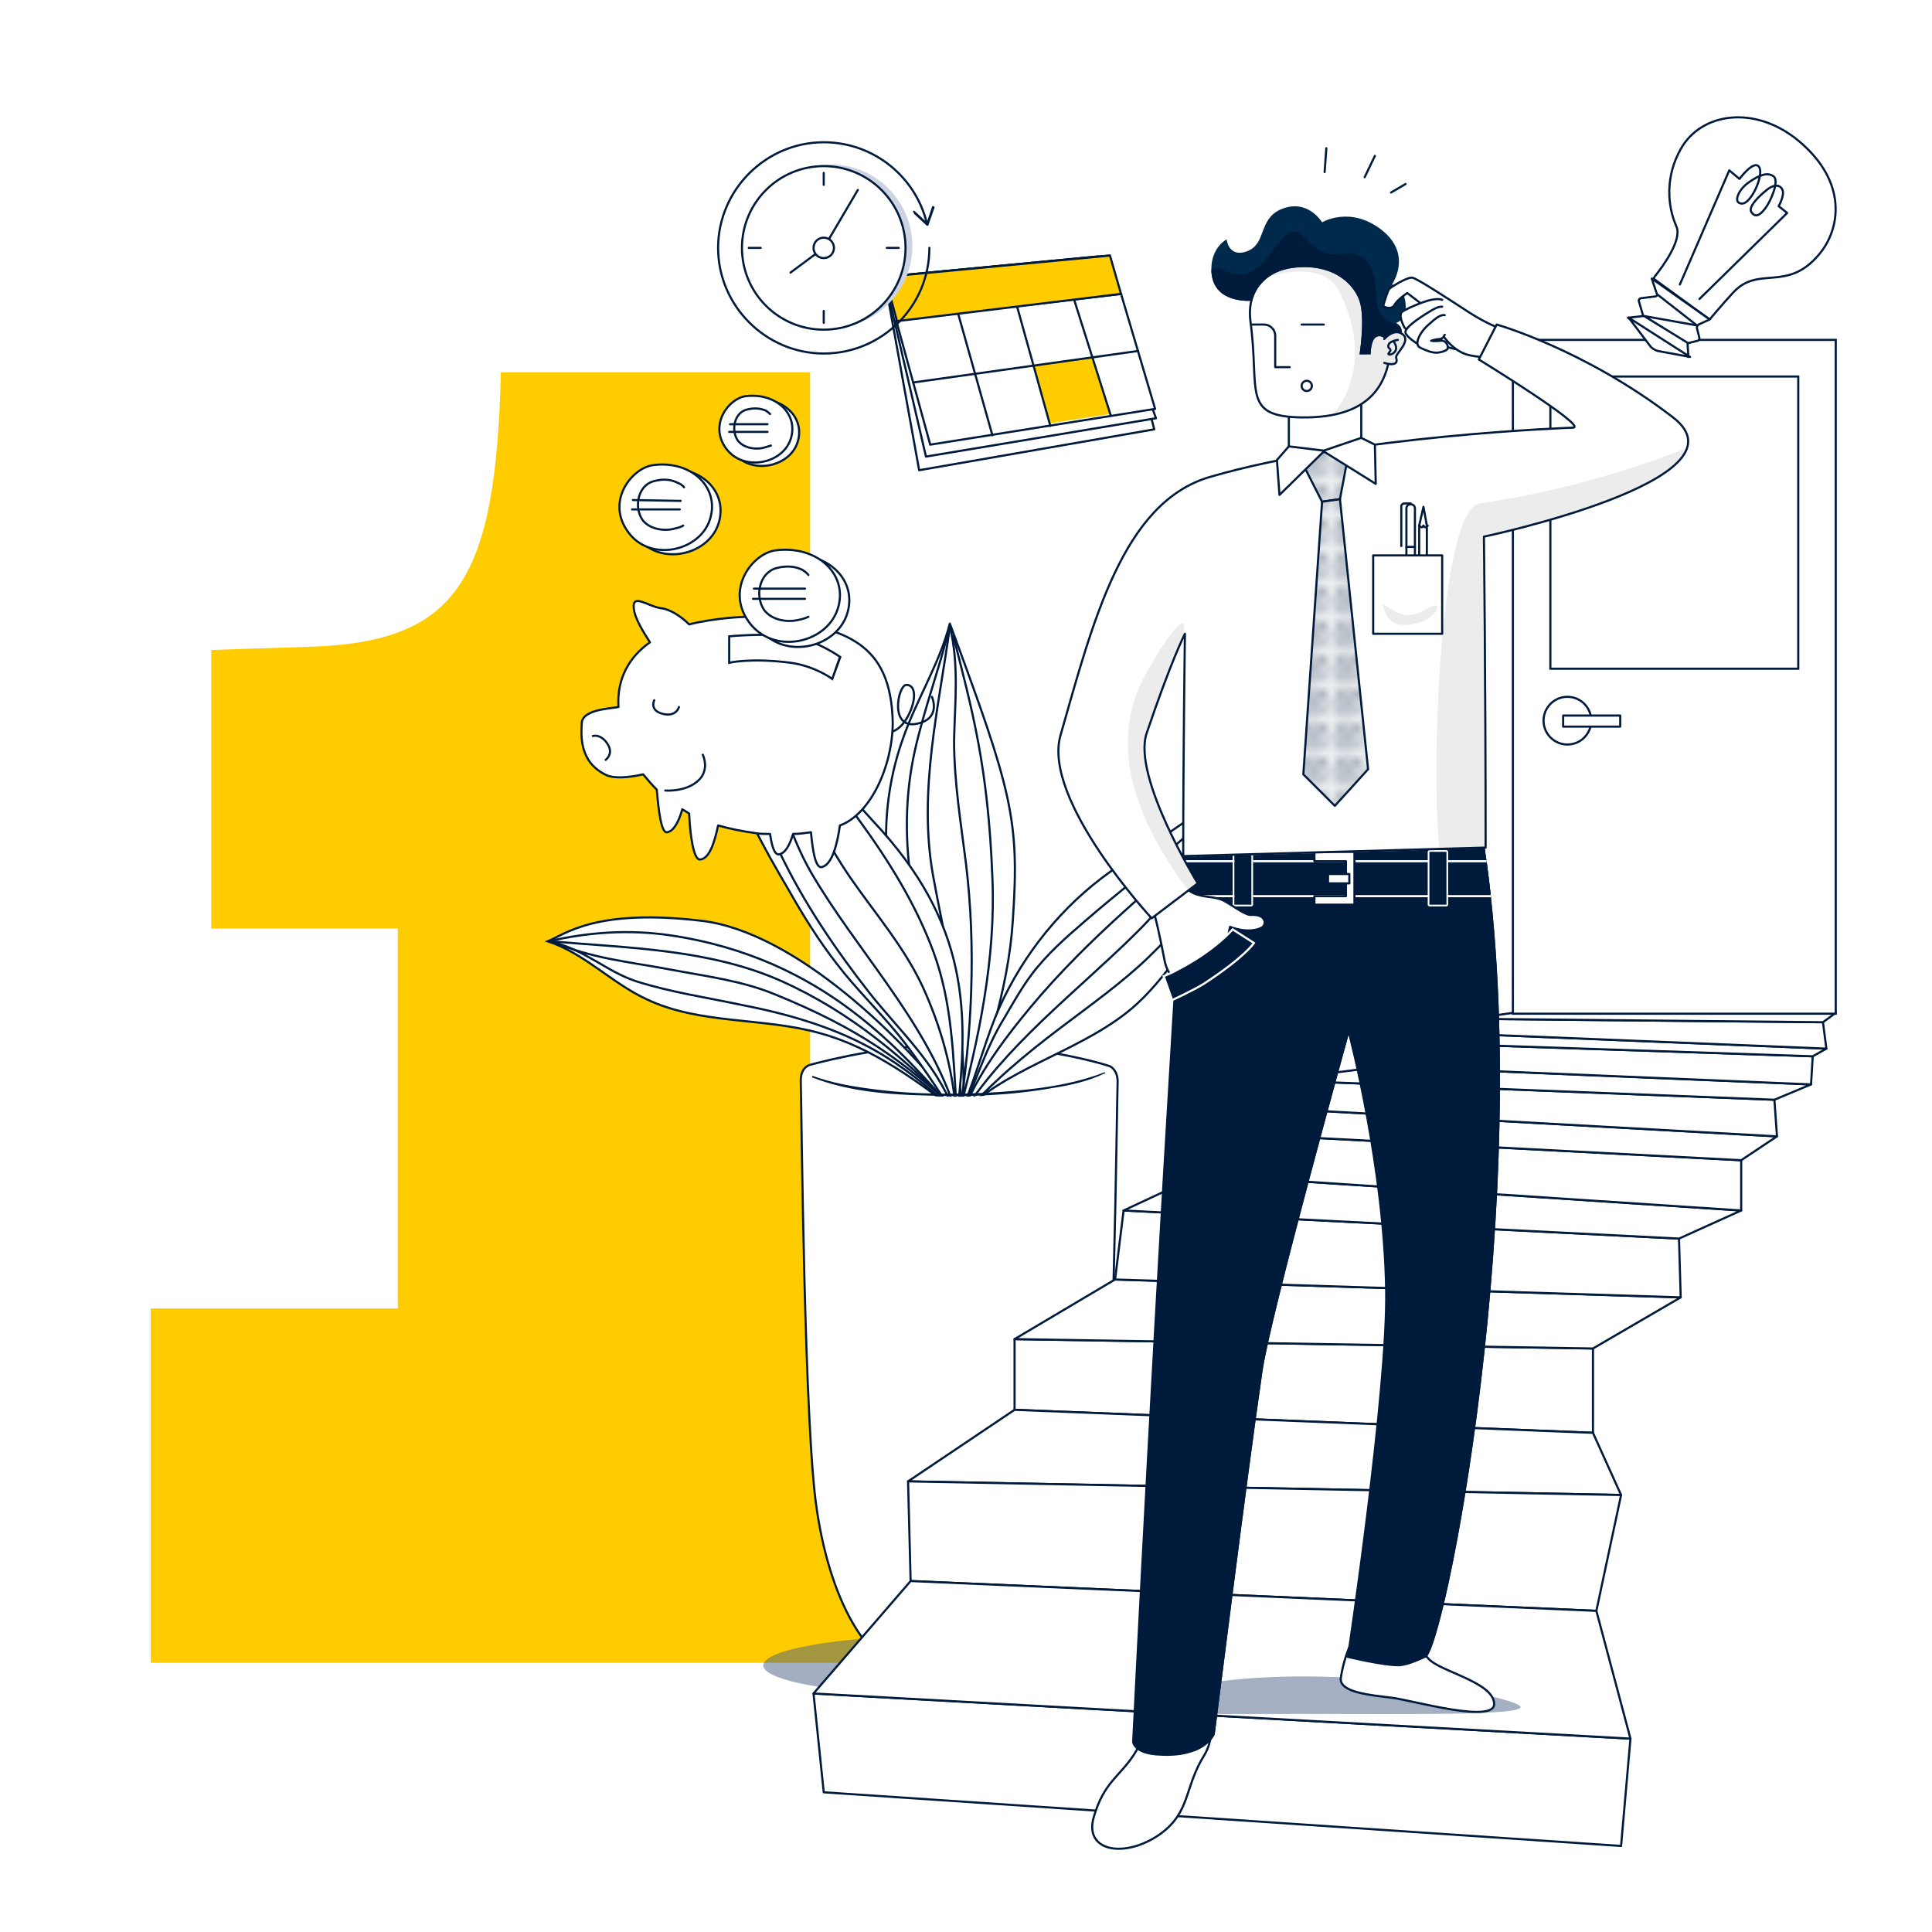 <?xml version="1.0" encoding="utf-8"?>
<!-- Generator: Adobe Illustrator 26.5.0, SVG Export Plug-In . SVG Version: 6.00 Build 0)  -->
<svg version="1.1" id="a" xmlns="http://www.w3.org/2000/svg" xmlns:xlink="http://www.w3.org/1999/xlink" x="0px" y="0px"
	 viewBox="0 0 226.8 226.8" style="enable-background:new 0 0 226.8 226.8;" xml:space="preserve">
<style type="text/css">
	.st0{fill:none;}
	.st1{clip-path:url(#SVGID_00000133498112113391831330000017846402956070372483_);}
	.st2{fill:#FFFFFF;}
	.st3{fill:#001A3B;}
	.st4{fill:#FFCC00;}
	.st5{opacity:0.5;fill:#496083;enable-background:new    ;}
	.st6{fill:#FFFFFF;stroke:#001A3B;stroke-width:0.25;stroke-miterlimit:10;}
	.st7{fill:#FFFFFF;stroke:#001A3B;stroke-width:0.25;stroke-linecap:round;stroke-miterlimit:10;}
	.st8{fill:none;stroke:#001A3B;stroke-width:0.25;stroke-miterlimit:10;}
	.st9{fill:#FFFFFF;stroke:#001A3B;stroke-width:0.25;stroke-linecap:round;stroke-linejoin:round;}
	.st10{opacity:0.5;}
	.st11{fill:#496083;}
	.st12{clip-path:url(#SVGID_00000157994418192427264410000004004393144208196750_);}
	.st13{fill:#001A3B;stroke:#FFFFFF;stroke-width:0.25;stroke-linecap:round;stroke-linejoin:round;}
	.st14{clip-path:url(#SVGID_00000057850559562954968500000004905562309194179473_);}
	.st15{fill:#ECECEC;}
	.st16{fill:none;stroke:#001A3B;stroke-width:0.25;stroke-linecap:round;stroke-linejoin:round;}
	.st17{fill:#002A4B;}
	.st18{clip-path:url(#SVGID_00000008849357145843072320000017972058283878888610_);}
	.st19{fill:#ECECEC;stroke:#001A3B;stroke-width:0.25;stroke-linecap:round;stroke-linejoin:round;}
	.st20{clip-path:url(#SVGID_00000035494299266781000800000000735901792442489523_);}
	
		.st21{fill:url(#SVGID_00000160907863638133775360000011163696728323609249_);stroke:#001A3B;stroke-width:0.25;stroke-linecap:round;stroke-linejoin:round;}
	
		.st22{fill:url(#SVGID_00000120532278192881939990000004798017608571212458_);stroke:#001A3B;stroke-width:0.25;stroke-linecap:round;stroke-linejoin:round;}
	.st23{fill:none;stroke:#001A3B;stroke-width:0.25;stroke-linecap:round;stroke-miterlimit:10;}
	.st24{fill:#FFCC00;stroke:#001A3B;stroke-width:0.25;stroke-miterlimit:10;}
	.st25{fill:#CED3E1;}
	.st26{fill:#001A3B;stroke:#FFFFFF;stroke-width:0.25;stroke-miterlimit:10;}
</style>
<pattern  y="226.8" width="3.7" height="3.7" patternUnits="userSpaceOnUse" id="m" viewBox="0.4 -4.1 3.7 3.7" style="overflow:visible;">
	<g>
		<rect x="0.4" y="-4.1" class="st0" width="3.7" height="3.7"/>
		<g>
			<rect x="0.4" y="-4.1" class="st0" width="3.7" height="3.7"/>
			<g>
				<defs>
					<rect id="SVGID_1_" x="0.4" y="-4.1" width="3.7" height="3.7"/>
				</defs>
				<clipPath id="SVGID_00000181774489266547895110000012014894844305124019_">
					<use xlink:href="#SVGID_1_"  style="overflow:visible;"/>
				</clipPath>
				<g style="clip-path:url(#SVGID_00000181774489266547895110000012014894844305124019_);">
					<g>
						<rect x="0.4" y="-4.1" class="st2" width="3.7" height="3.7"/>
						<g>
							<path class="st3" d="M4.1-4.4c0.2,0,0.4,0.2,0.4,0.4S4.3-3.7,4.1-3.7S3.7-3.9,3.7-4.1S3.8-4.4,4.1-4.4z"/>
							<path class="st3" d="M2.2-4.4c0.2,0,0.4,0.2,0.4,0.4S2.4-3.7,2.2-3.7S1.8-3.9,1.8-4.1S2-4.4,2.2-4.4z"/>
							<path class="st3" d="M4.1-2.6c0.2,0,0.4,0.2,0.4,0.4S4.3-1.8,4.1-1.8S3.7-2,3.7-2.2S3.8-2.6,4.1-2.6z"/>
							<path class="st3" d="M2.2-2.6c0.2,0,0.4,0.2,0.4,0.4S2.4-1.8,2.2-1.8S1.8-2,1.8-2.2S2-2.6,2.2-2.6z"/>
							<path class="st3" d="M1.3-3.5c0.2,0,0.4,0.2,0.4,0.4S1.5-2.8,1.3-2.8S0.9-2.9,0.9-3.1S1.1-3.5,1.3-3.5z"/>
							<path class="st3" d="M3.1-3.5c0.2,0,0.4,0.2,0.4,0.4S3.3-2.8,3.1-2.8S2.8-2.9,2.8-3.1S2.9-3.5,3.1-3.5z"/>
							<path class="st3" d="M1.3-1.7c0.2,0,0.4,0.2,0.4,0.4S1.5-0.9,1.3-0.9S0.9-1.1,0.9-1.3S1.1-1.7,1.3-1.7z"/>
							<path class="st3" d="M3.1-1.7c0.2,0,0.4,0.2,0.4,0.4S3.3-0.9,3.1-0.9S2.8-1.1,2.8-1.3S2.9-1.7,3.1-1.7z"/>
						</g>
						<g>
							<path class="st3" d="M0.4-4.4c0.2,0,0.4,0.2,0.4,0.4S0.6-3.7,0.4-3.7S0-3.8,0-4.1S0.2-4.4,0.4-4.4z"/>
							<path class="st3" d="M0.4-2.6c0.2,0,0.4,0.2,0.4,0.4S0.6-1.8,0.4-1.8S0-2,0-2.2S0.2-2.6,0.4-2.6z"/>
						</g>
						<g>
							<path class="st3" d="M4.1-0.7c0.2,0,0.4,0.2,0.4,0.4S4.3,0,4.1,0S3.7-0.2,3.7-0.4S3.8-0.7,4.1-0.7L4.1-0.7z"/>
							<path class="st3" d="M2.2-0.7c0.2,0,0.4,0.2,0.4,0.4S2.4,0,2.2,0S1.8-0.2,1.8-0.4S2-0.7,2.2-0.7L2.2-0.7z"/>
						</g>
						<path class="st3" d="M0.4-0.7c0.2,0,0.4,0.2,0.4,0.4S0.6,0,0.4,0S0-0.2,0-0.4S0.2-0.7,0.4-0.7z"/>
					</g>
				</g>
			</g>
		</g>
	</g>
</pattern>
<path class="st4" d="M17.7,153.6h29V109H24.8V76.3L37,75.9c17-0.7,21.2-8.3,21.8-32.2h36.3v109.9h22.1v41.6H17.7V153.6z"/>
<g>
	<path class="st5" d="M135.4,195.5c0,2-10.2,3.6-22.9,3.6s-22.9-1.6-22.9-3.6s10.2-3.6,22.9-3.6S135.4,193.5,135.4,195.5z"/>
	<path class="st6" d="M112.5,122.6c-7.8,0-14.8,1.7-17.4,2.4c-0.7,0.2-1.1,0.9-1.1,1.8c0.1,3.5,0.4,41,1.9,50.5
		c1.7,11.4,6.5,19.1,11.9,19.1h9.6c5.4,0,10.2-7.6,11.9-19.1c1.4-9.4,1.8-47,1.9-50.4c0-0.8-0.4-1.6-1.1-1.8
		C127.2,124.2,120.1,122.6,112.5,122.6L112.5,122.6z"/>
	<g>
		<path class="st7" d="M111.5,73.2c-1.2,4.7-3.9,8.9-5.5,13.5c-1.8,5-2.4,10.6-1.7,15.9c1.5,10.3,7.8,19.5,8.1,29.9
			c3.1-7.4,6-16.4,6.5-24.5C119.7,96.2,118.8,92.9,111.5,73.2"/>
		<path class="st8" d="M113,130.8c0.7-9.6-1.8-18.8-3.5-28.2c-1.7-9.8,0.7-19.5,2-29"/>
		<path class="st8" d="M111.5,73.5c1.1,4.5,0.6,8.9,0.5,13.4c0,4.9,0.8,9.7,1.4,14.5c1.2,9.9,0.7,19.8-0.8,29.7"/>
		<path class="st8" d="M111.9,74.6c2.2,8.7,4.1,15.3,4.6,28.5c0.4,9.5-1.6,18.8-4,27.9"/>
		<path class="st8" d="M112.8,131.6c0.5-9.4-4.2-18.1-5.7-27.2c-0.9-5.5-0.9-10.9,0.3-16.3c1.1-4.9,2.9-9.7,4.1-14.6"/>
	</g>
	<g>
		<path class="st6" d="M146.6,88.6c-3.6,6.7-11.3,9.9-17.3,14.5c-5.5,4.2-9.9,10-12.5,16.4c-1.5,3.8-2.5,7.8-4.2,11.5
			c5.3-5.5,13.4-7.3,19.5-12C139.7,113.2,148.4,96,146.6,88.6"/>
		<path class="st8" d="M112.6,131.3c5.5-8.7,13.5-14.6,20.7-21.7c3.7-3.6,6.6-8,9.6-12.2c1.8-2.5,4.2-5.3,3.6-8.6"/>
		<path class="st8" d="M112.7,131.3c7.7-8.8,15.9-12.9,22.2-19c6.2-6,12.3-14.3,11.8-23.4"/>
		<path class="st8" d="M113,130.3c1.2-2.1,2.2-5.4,9.2-13.5c7.6-8.7,15.4-14.3,18.7-18.1c1.6-1.9,5.8-7.2,5.7-9.9"/>
		<path class="st8" d="M112.6,131.2c1.9-3.9,3-8,5.3-11.7c1-1.7,2-3.5,3.2-5.1c1.8-2.4,4.1-4.4,6.3-6.3c3.7-3.2,7.6-6.2,11.3-9.5
			c3.1-2.7,6.4-5.8,7.9-9.8"/>
	</g>
	<g>
		<path class="st6" d="M112.9,130.9c-6.5-8.9-19.6-21.5-30.5-22.8c-12.5-1.5-16.1,1.6-18.1,2.4c4.3,1.4,7.5,4.9,11.6,6.8
			c6.3,3,13.7,2.1,20.4,4C102.5,123,107.8,127,112.9,130.9"/>
		<path class="st8" d="M64.8,110.4l-0.4,0.1c4.8-1.1,9.5-1.4,14.3-0.7c18.2,2.7,27.3,13.9,33.5,20.8"/>
		<path class="st8" d="M112.4,130.5c-6.3-6.3-12.4-11.6-20.6-15.3c-8.5-3.8-18-3.9-27.2-4.7"/>
		<path class="st8" d="M64.6,110.5L64.6,110.5c4.3,1.1,6.5,3.5,10.1,4.7c4.1,1.3,8.3,1.9,12.5,2.8c13.9,2.7,18.9,7.2,24.7,12.2"/>
		<path class="st8" d="M112.6,130.6c-6.5-6-11.6-9.8-21.7-13.9c-3.9-1.6-8.1-2.1-12.3-2.9c-4.8-0.9-9.3-1.3-13.8-3.3"/>
	</g>
	<g>
		<path class="st6" d="M79.5,75.7c3.7,3,4.3,8.3,5.6,12.9c1.6,5.6,4.5,10.8,7.5,15.9c1.7,3,3.5,5.9,5.6,8.6c2.2,2.9,4.9,5.5,7.2,8.3
			c2.5,3.1,4.7,6.5,6.9,9.9c1.5-12.4,1.5-22.9-9.8-34.9c-2.4-2.6-4.7-5.5-7.2-8.1c-1.7-1.7-3.1-3.8-4.9-5.4
			C87,79.7,84.6,77.5,79.5,75.7"/>
		<path class="st8" d="M111.9,129.6c-3.5-10.1-11.4-18.1-16.7-27.2c-2.7-4.7-3.6-9.5-6.1-14.2c-2.1-4.1-4.8-9.6-8.8-12"/>
		<path class="st8" d="M112.2,130.3c-0.4-5-1.8-9.9-3.9-14.5c-2.2-4.7-5.6-8.6-8.5-12.8c-5.9-8.6-9-19.3-17.7-25.7"/>
		<path class="st8" d="M112.3,130.3c-0.4-6.3-0.5-12.5-2.7-18.5c-2.1-5.7-5.3-10.8-8.8-15.6c-5.5-7.6-11.7-15.8-20.4-20.1"/>
		<path class="st8" d="M111.9,130.2c-2-5.3-6.3-9.2-9.8-13.6c-4-5.1-7.8-10.7-10.6-16.6c-1.7-3.7-2.7-7.5-4.1-11.3
			c-1.6-4.4-3.5-9.5-7.1-12.6c-0.1-0.1-0.2,0.1-0.1,0.1"/>
	</g>
	<path class="st2" d="M95.9,126.6c0,0,15.9,5.1,33.2-0.4v8.6H95.9C95.9,134.8,95.9,126.6,95.9,126.6z"/>
	<path class="st3" d="M103.9,193.9c2.9,1.1,6.2,1.2,9.2,1.2c1.6,0,3.3-0.1,4.9-0.4c1.3-0.2,2.6-0.4,3.8-1c0,0,0-0.1,0-0.1
		c-2.7,1.1-5.8,1.3-8.7,1.3C110,195,106.7,194.9,103.9,193.9C103.8,193.8,103.8,193.9,103.9,193.9L103.9,193.9L103.9,193.9z"/>
	<path class="st3" d="M95.4,126.5c4.1,1.6,8.8,2,13.2,2.1c5,0.2,10.1,0,15.1-0.9c2-0.3,4.1-0.8,6-1.7c0.1,0,0-0.2-0.1-0.1
		c-3.9,1.5-8.2,2-12.4,2.3c-5,0.3-10.1,0.3-15.1-0.4c-2.3-0.3-4.5-0.7-6.7-1.5C95.3,126.3,95.3,126.5,95.4,126.5L95.4,126.5
		L95.4,126.5z"/>
</g>
<polygon class="st9" points="119.1,165.5 119.1,157.2 187,158.3 187,168.2 "/>
<polygon class="st9" points="119.1,157.2 130.9,150.2 197.3,152.3 187,158.3 "/>
<polygon class="st9" points="130.9,150.2 131.9,142.1 197.1,145.4 197.3,152.3 "/>
<polygon class="st9" points="131.9,142.1 140.9,137.9 204.4,142.1 197.1,145.4 "/>
<polygon class="st9" points="119.1,165.5 106.6,173.9 190.3,175.5 187,168.2 "/>
<polygon class="st9" points="106.9,185.6 187.4,189.1 190.3,175.5 106.6,173.9 "/>
<polygon class="st9" points="191.4,204.1 95.5,198.8 96.7,210.4 190.3,216.7 "/>
<polygon class="st9" points="106.9,185.6 95.5,198.8 191.4,204.1 187.4,189.1 "/>
<polygon class="st9" points="140.9,137.9 141.4,132.9 204.4,136.2 204.4,142.1 "/>
<polygon class="st9" points="141.4,132.9 149.3,130.1 208.6,133.4 204.4,136.2 "/>
<polygon class="st9" points="149.3,130.1 149.7,126.8 208.3,129.1 208.6,133.4 "/>
<polygon class="st9" points="149.7,126.8 162.3,125.2 212.6,127.3 208.3,129.1 "/>
<polygon class="st9" points="161.9,122.3 162.3,125.2 212.6,127.3 212.8,124 "/>
<polygon class="st9" points="161.9,122.3 172.9,121.4 214.4,123.1 212.8,124 "/>
<polygon class="st9" points="172.9,121.4 172.7,119.6 214,120 214.4,123.1 "/>
<polygon class="st9" points="172.7,119.6 177.6,118.9 215.5,118.9 214,120 "/>
<rect x="177.6" y="39.9" class="st6" width="37.9" height="79.1"/>
<rect x="182" y="44.2" class="st6" width="29.1" height="34.3"/>
<circle class="st9" cx="184" cy="84.6" r="2.8"/>
<rect x="183.5" y="84" class="st9" width="6.7" height="1.3"/>
<path class="st6" d="M138.2,197.3c-1.5,0.6-3.4,6.1-5.1,8.7s-3.5,3.2-4.7,7.3s3.7,4.9,7.8,2c3.6-2.6,2.8-5.5,5.2-9.3
	C143.4,202.7,141.5,196,138.2,197.3L138.2,197.3z"/>
<g class="st10">
	<path class="st11" d="M178.5,200.4c0,1-13.2,0.8-26.2,0.8s-18.6,0.2-18.6-0.8s6.3-3.6,19.3-3.6S178.5,199.5,178.5,200.4
		L178.5,200.4z"/>
</g>
<path class="st6" d="M162.7,189.3c3.2,0,3.5,4.3,5.3,5.7s7.3,2.6,7.4,5s-9.6-0.4-12-0.7s-6.2-0.6-6-2.3S159.1,189.3,162.7,189.3
	L162.7,189.3z"/>
<g>
	<path class="st3" d="M132.9,204.5c0,0,0.1,1.5,3.3,1.6c5.3,0.3,6.4-2.5,6.4-2.5s3.8-30.3,5.6-42.6c0.9-6.4,10.1-39.5,10.1-39.5
		s4.1,15.7,4.3,30c0.2,11.8-4.5,43.1-4.5,43.1s4.5,1.1,6.3,1c1-0.1,2.9-1,2.9-1c2.1,0,13-54.2,7-95l-35.5,1
		C135.5,151.9,132.9,204.5,132.9,204.5L132.9,204.5z"/>
	<g>
		<defs>
			<path id="SVGID_00000009571550252343770350000003952415144476359583_" d="M132.9,204.5c0,0,0.1,1.5,3.3,1.6
				c5.3,0.3,6.4-2.5,6.4-2.5s3.8-30.3,5.6-42.6c0.9-6.4,10.1-39.5,10.1-39.5s4.1,15.7,4.3,30c0.2,11.8-4.5,43.1-4.5,43.1
				s4.5,1.1,6.3,1c1-0.1,2.9-1,2.9-1c2.1,0,13-54.2,7-95l-35.5,1C135.5,151.9,132.9,204.5,132.9,204.5L132.9,204.5z"/>
		</defs>
		<clipPath id="SVGID_00000055699640635510497710000014617282614059861901_">
			<use xlink:href="#SVGID_00000009571550252343770350000003952415144476359583_"  style="overflow:visible;"/>
		</clipPath>
		<g style="clip-path:url(#SVGID_00000055699640635510497710000014617282614059861901_);">
			<path class="st3" d="M183,96.9L176.9,198l-12.6,0.1c0,0,7.1-24.1,8.6-46.1c1.9-29.6-7-52.6-7-52.6C175.3,99.4,183,96.9,183,96.9z
				"/>
			<path class="st3" d="M145.8,206.1l-5.8,0.7c4.1-28.8,0.4-35.5,3.3-48c7.4-19.7,13.6-39.5,14.4-39.3c2.4,0.5-3,21.1-4.3,42
				C152,182.3,145.8,206.1,145.8,206.1L145.8,206.1z"/>
			<rect x="136.6" y="101.1" class="st13" width="39.7" height="4.1"/>
			<g>
				<path class="st3" d="M145,99.9h2c0.1,0,0.1,0.1,0.1,0.1v6.2c0,0.1-0.1,0.1-0.1,0.1h-2c-0.1,0-0.1-0.1-0.1-0.1V100
					C144.8,100,144.9,99.9,145,99.9z"/>
				<path class="st2" d="M146.9,100v6.2h-2V100H146.9 M146.9,99.8h-2c-0.1,0-0.2,0.1-0.2,0.2v6.2c0,0.1,0.1,0.2,0.2,0.2h2
					c0.1,0,0.2-0.1,0.2-0.2V100C147.2,99.9,147.1,99.8,146.9,99.8L146.9,99.8z"/>
			</g>
			<g>
				<path class="st3" d="M167.8,99.9h2c0.1,0,0.1,0.1,0.1,0.1v6.2c0,0.1-0.1,0.1-0.1,0.1h-2c-0.1,0-0.1-0.1-0.1-0.1V100
					C167.7,100,167.7,99.9,167.8,99.9z"/>
				<path class="st2" d="M169.8,100v6.2h-2V100H169.8 M169.8,99.8h-2c-0.1,0-0.2,0.1-0.2,0.2v6.2c0,0.1,0.1,0.2,0.2,0.2h2
					c0.1,0,0.2-0.1,0.2-0.2V100C170,99.9,169.9,99.8,169.8,99.8L169.8,99.8z"/>
			</g>
			<polygon class="st9" points="159,100 154.3,100 154.3,101.1 158,101.1 158,105.2 154.3,105.2 154.3,106.2 159,106.2 			"/>
			<rect x="155.9" y="102.6" class="st9" width="2.5" height="1.1"/>
		</g>
	</g>
</g>
<g>
	<g>
		<path class="st9" d="M138.4,115.6c-0.8-0.7-1.5-1.7-1.7-2.9c-0.4-2.1-1.1-5.5-1.6-6.7c-0.5-1.3-1.1-2.1-1.1-2.1l3.9-1.7
			c0,0,0.9,2,2.1,2.6s2.6,0.4,3.6,0.9s2.6,1.8,3.3,1.7c1.8-0.1,1.8,1.2,1.2,1.5c-1.6,0.8-3.7-0.1-3.7-0.1s-0.6,2.5-0.3,3.2
			L138.4,115.6z"/>
	</g>
</g>
<polygon class="st9" points="159.8,38.8 159.8,55.6 151.3,55.6 151.3,48.5 "/>
<g>
	<path class="st2" d="M163.3,39.5c0,5.5-2.3,9.6-10.5,9.5c-7.1-0.1-4.9-3.1-6-11.2c-0.7-5.4,4-7,7.9-7
		C159.4,30.7,163.3,34,163.3,39.5L163.3,39.5z"/>
	<g>
		<defs>
			<path id="SVGID_00000058564148661349050920000000730890753817254020_" d="M163.3,39.5c0,5.5-2.3,9.6-10.5,9.5
				c-7.1-0.1-4.9-3.1-6-11.2c-0.7-5.4,4-7,7.9-7C159.4,30.7,163.3,34,163.3,39.5L163.3,39.5z"/>
		</defs>
		<clipPath id="SVGID_00000044883771379109563220000012761406004487966640_">
			<use xlink:href="#SVGID_00000058564148661349050920000000730890753817254020_"  style="overflow:visible;"/>
		</clipPath>
		<g style="clip-path:url(#SVGID_00000044883771379109563220000012761406004487966640_);">
			<path class="st15" d="M151.4,28.2c-3.9,0.3-5.2,5.2-5.2,5.2s8.6-3.9,11,0.8c4.8,9.5-1.2,15-1.2,15s8.4,0.6,9.6-8
				c0.7-5.1-2.2-12.1-7.5-12.5S155.7,27.9,151.4,28.2L151.4,28.2z"/>
		</g>
	</g>
	<path class="st16" d="M163.3,39.5c0,5.5-2.3,9.6-10.5,9.5c-7.1-0.1-4.9-3.1-6-11.2c-0.7-5.4,4-7,7.9-7
		C159.4,30.7,163.3,34,163.3,39.5L163.3,39.5z"/>
</g>
<path class="st16" d="M151.4,43.1h-1.7v-3.7c0-0.7-0.6-1.3-1.3-1.3h-1.5"/>
<line class="st16" x1="152.8" y1="38.1" x2="155.4" y2="38.1"/>
<g>
	<path class="st17" d="M160.9,41.6h-1.3c0,0,0.6-3.8,0.1-5.9s-2.9-4.7-7.5-4.3s-5.2,3.9-5.2,3.9s-4.8,0.5-4.8-3.7
		c0-2.6,1.8-3.5,1.8-3.5s0.2,2.2,2.4,1.4c2.3-0.9,1.3-3.7,3.9-4.9c3.2-1.4,4.9,1.5,4.9,1.5s3.3-2,7,0.9s1.2,6.4,1.2,6.4
		s1.4,0.2,1.6,2.2s-1.1,2.3-1.1,2.3s0.5,0.3,0.6,0.7s0.3,0.9-0.9,1.2s-1.1-0.5-1.9-0.3S160.9,41.6,160.9,41.6L160.9,41.6z"/>
	<g>
		<defs>
			<path id="SVGID_00000114052856504531283180000005925935566506875828_" d="M160.9,41.6h-1.3c0,0,0.6-3.8,0.1-5.9s-2.9-4.7-7.5-4.3
				s-5.2,3.9-5.2,3.9s-4.8,0.5-4.8-3.7c0-2.6,1.8-3.5,1.8-3.5s0.2,2.2,2.4,1.4c2.3-0.9,1.3-3.7,3.9-4.9c3.2-1.4,4.9,1.5,4.9,1.5
				s3.3-2,7,0.9s1.2,6.4,1.2,6.4s1.4,0.2,1.6,2.2s-1.1,2.3-1.1,2.3s0.5,0.3,0.6,0.7s0.3,0.9-0.9,1.2s-1.1-0.5-1.9-0.3
				S160.9,41.6,160.9,41.6L160.9,41.6z"/>
		</defs>
		<clipPath id="SVGID_00000103980836390937886130000017489971047332061081_">
			<use xlink:href="#SVGID_00000114052856504531283180000005925935566506875828_"  style="overflow:visible;"/>
		</clipPath>
		<g style="clip-path:url(#SVGID_00000103980836390937886130000017489971047332061081_);">
			<path class="st3" d="M146.9,36.4c0,0-6.8-2.3-4.7-4.7c1-1.2,3.4,2.9,6.9-1.9c1.7-2.2,2.6-3.7,4.3-1.7c2.8,3.1,4,0.9,6.3,2
				c1.6,0.8,1.8,2.8,1.9,5.2c0.1,2.8,3.4,3.1,3.4,3.1l-0.1,3.1l-5.4,0.1c0,0,0.8-7.3-3.1-8.6C150.3,30.8,146.9,36.4,146.9,36.4
				L146.9,36.4z"/>
		</g>
	</g>
</g>
<path class="st19" d="M162.5,39.8c0,0,1.1-1.3,2.1-0.6c1.2,0.8-0.9,2.4-0.7,2.8c0.4,1.2-1.4,0.6-1.4,0.6"/>
<g>
	<path class="st9" d="M171.6,41c0,0-0.5,0.1-1.5-0.2s-2.6-0.9-2.6-0.9l0.5-3.5L171.6,41z"/>
	<path class="st9" d="M169.4,39.4c0,0,1.2,1.9,3.1,2.3s2.2,0.1,2.2,0.1l1.5-3.2c0,0-1.7-0.6-3.7-1.9s-6.1-4-6.7-4.1
		s-2.5,1.1-2.7,1.3s-0.6,1.6-0.7,1.9s1,0.6,1.3,0s1.5-1.4,1.5-1.4l1.7,1.3"/>
	<path class="st9" d="M169.3,35.2c0,0-0.3-0.2-1.3,0s-3.3,1.2-3.5,1.5c-0.3,0.6,0.4,1.8,0.4,1.8c0.2,0.1,0.5,0.5,0.5,0.5"/>
	<path class="st9" d="M169.3,36c-0.5,0-0.9,0.2-2,0.9s-2.5,1.7-2.3,2.2s1.3,1.2,1.3,1.2"/>
	<path class="st9" d="M169.6,37c-0.6-0.1-1.2,0.5-2,1.2s-1.7,2.2-0.9,2.6s1.4,0.6,1.9,0.6s1.1-0.2,1.3-0.4c0.2-0.3-0.1-1.1-0.8-1
		s-1.1,0-1.1,0s0.6-0.2,1-0.2s0.6-0.5,0.6-0.5"/>
</g>
<path class="st16" d="M163.6,40.1c0,0,0.5,0.6,0.2,1.1s-0.9,0.5-0.8,0.3s0.4-0.4,0.1-0.6s0-0.6,0-0.6c0.3-0.3,1-0.4,1-0.4"/>
<g>
	<path class="st2" d="M142,56c16.7-4.9,42.7-5.8,42.7-5.8c1.6-0.2-11.1-8-11.1-8l2.1-4.1c0,0,10.3,2.9,20.7,10.9
		c9.5,7.3-22.2,14-22.2,14s0.2,16.7,0.2,36.5l-35.5,1c0-12.5,0.2-26.1,0.2-26.1s-1.6,3.1-4.5,11.7c-1.7,5.1,6,17.6,6,17.6l-5.4,4.1
		c0,0-12.9-13.9-10.7-21.5C128.3,73,131.8,59,142,56L142,56z"/>
	<g>
		<defs>
			<path id="SVGID_00000010270719194040685180000017262612371601834659_" d="M142,56c16.7-4.9,42.7-5.8,42.7-5.8
				c1.6-0.2-11.1-8-11.1-8l2.1-4.1c0,0,10.3,2.9,20.7,10.9c9.5,7.3-22.2,14-22.2,14s0.2,16.7,0.2,36.5l-35.5,1
				c0-12.5,0.2-26.1,0.2-26.1s-1.6,3.1-4.5,11.7c-1.7,5.1,6,17.6,6,17.6l-5.4,4.1c0,0-12.9-13.9-10.7-21.5C128.3,73,131.8,59,142,56
				L142,56z"/>
		</defs>
		<clipPath id="SVGID_00000133493603986202333200000014554021806237168046_">
			<use xlink:href="#SVGID_00000010270719194040685180000017262612371601834659_"  style="overflow:visible;"/>
		</clipPath>
		<g style="clip-path:url(#SVGID_00000133493603986202333200000014554021806237168046_);">
			<path class="st15" d="M207.1,48.5c0,0-14.1,7.8-33.4,10.6c-4.9,0.7-5.9,34.6-4.5,42.2s4.5,4.5,8.8-2.8c4.2-7.1,0-32.4,3.5-32.8
				C206.1,62.8,207.1,48.5,207.1,48.5L207.1,48.5z"/>
			<path class="st15" d="M135.5,87.6c0.3,9.4,9.7,24.4,4.5,17.6c-10.7-13.9-7.8-22.2-5.1-26.8C143.8,63.4,135.5,85.3,135.5,87.6
				L135.5,87.6z"/>
			
				<pattern  id="SVGID_00000036244660021595414480000007666821459297332671_" xlink:href="#m" patternTransform="matrix(1 0 0 -1 -27.201 -15933.346)">
			</pattern>
			
				<polygon style="fill:url(#SVGID_00000036244660021595414480000007666821459297332671_);stroke:#001A3B;stroke-width:0.25;stroke-linecap:round;stroke-linejoin:round;" points="
				152.2,53 155.2,58.9 157.3,58.6 158.5,52.2 			"/>
			
				<pattern  id="SVGID_00000054257405644353674260000006550749704002612622_" xlink:href="#m" patternTransform="matrix(1 0 0 -1 -27.201 -15933.346)">
			</pattern>
			
				<polygon style="fill:url(#SVGID_00000054257405644353674260000006550749704002612622_);stroke:#001A3B;stroke-width:0.25;stroke-linecap:round;stroke-linejoin:round;" points="
				155.2,58.9 153,90.9 156.7,94.6 160.6,90.3 157.3,58.6 			"/>
		</g>
	</g>
	<path class="st16" d="M142,56c16.7-4.9,42.7-5.8,42.7-5.8c1.6-0.2-11.1-8-11.1-8l2.1-4.1c0,0,10.3,2.9,20.7,10.9
		c9.5,7.3-22.2,14-22.2,14s0.2,16.7,0.2,36.5l-35.5,1c0-12.5,0.2-26.1,0.2-26.1s-1.6,3.1-4.5,11.7c-1.7,5.1,6,17.6,6,17.6l-5.4,4.1
		c0,0-12.9-13.9-10.7-21.5C128.3,73,131.8,59,142,56L142,56z"/>
</g>
<g>
	<g>
		<path class="st9" d="M88.4,46.9c-2,0.2-4.4,3.3-2.4,6.1s6.6,1.9,7.6-1S92,46.5,88.4,46.9L88.4,46.9z"/>
		<path class="st9" d="M87.6,46.5c-2,0.2-4.4,3.3-2.4,6.1s6.6,1.9,7.6-1S91.2,46.1,87.6,46.5L87.6,46.5z"/>
		<path class="st9" d="M90.4,48.6c0,0-0.2-0.2-0.5-0.4c-0.5-0.2-1.2-0.4-2.3-0.1c-1.4,0.4-1.8,2.4-1,3.6c0.6,0.8,1.8,1.1,2.9,0.9
			c0.4-0.1,0.7-0.2,1-0.3"/>
		<line class="st16" x1="85.7" y1="49.8" x2="90.1" y2="49.8"/>
		<line class="st16" x1="85.6" y1="50.7" x2="90.1" y2="50.7"/>
	</g>
	<g>
		<path class="st9" d="M77.7,55.1c-2.5,0.3-5.6,4.2-3,7.8c2.5,3.6,8.3,2.4,9.6-1.3S82.4,54.5,77.7,55.1L77.7,55.1z"/>
		<path class="st9" d="M76.7,54.6c-2.5,0.3-5.6,4.2-3,7.8c2.5,3.6,8.3,2.4,9.6-1.3S81.3,54,76.7,54.6L76.7,54.6z"/>
		<path class="st9" d="M80.3,57.2c0,0-0.2-0.3-0.7-0.5c-0.6-0.3-1.5-0.6-2.9-0.2c-1.8,0.5-2.3,3-1.3,4.5c0.7,1,2.3,1.4,3.6,1.1
			c0.4-0.1,0.9-0.2,1.2-0.4"/>
		<line class="st16" x1="74.3" y1="58.7" x2="79.9" y2="58.8"/>
		<line class="st16" x1="74.2" y1="59.8" x2="79.8" y2="59.8"/>
	</g>
	<g>
		<g>
			<path class="st16" d="M104,86c0,0,1.3,0.2,2.4-1.6s1.3-4,0-4c-1,0-2.1,5.5,1.5,4.5c2.6-0.7,1.5-3.1,1.5-3.1"/>
			<path class="st9" d="M91.1,72.6c-2.7-0.5-7.5,0-10.2,0.7c-1-1-2.3-1.8-3.3-1.9c-1.5-0.2-3.4-1.8-3.2,0c0.1,1.2,1.2,2.9,1.9,4
				c-2.4,1.7-3.9,4.2-3.7,7.6c-1.1,0.2-4.1,0.3-4.3,1.8c-0.1,1.6-0.3,4.7,2.9,6.2c0.9,0.4,2.6,0.3,4.3-0.1c0.5,0.6,1,1.2,1.6,1.8
				c0.2,2.3,0.5,5.1,1.2,5c0.8-0.1,1.4-1.3,1.8-2.7c0.3,0.2,0.5,0.3,0.8,0.5c0.1,2.4,0.5,5.5,1.3,5.4c1.1-0.1,1.7-2.1,2.1-4
				c1.4,0.4,2.9,0.7,4.4,0.9c0.5,0.1,1.1,0.1,1.7,0.1c0.2,1.4,0.5,2.4,1,2.4c0.8-0.1,1.3-1.1,1.7-2.4c0.7,0,1.4-0.1,2.1-0.2
				c0.2,2.1,0.5,4.1,1.2,4.1c1.3-0.2,1.9-2.8,2.2-4.9c3.6-1.3,6.2-7,6.2-12.1C104.6,75.3,99.1,73.9,91.1,72.6L91.1,72.6z"/>
			<path class="st16" d="M76.8,82.2c0,0-0.6,1.2,1,1.6s1.9-0.8,1.9-0.8"/>
			<path class="st16" d="M78.1,92.8c0,0,2.3,0.2,3.8-1.1s0.6-3.1,0.6-3.1"/>
			<path class="st16" d="M71.1,89.2c0,0,1-0.7,0.2-1.9s-1.7-0.9-1.7-0.9"/>
		</g>
		<path class="st6" d="M97.7,79.7c0,0-2-1.5-4.9-1.9c-4.7-0.6-7.2,0-7.2,0v-3.1c0,0,4.2-0.4,7.2,0s5.8,2.4,5.8,2.4
			S97.7,79.7,97.7,79.7z"/>
		<path class="st9" d="M92.2,65.2c-2.7,0.3-6,4.5-3.2,8.4s9,2.6,10.4-1.4S97.2,64.6,92.2,65.2z"/>
		<path class="st9" d="M91.1,64.6c-2.7,0.3-6,4.5-3.2,8.4s9,2.6,10.4-1.4S96.1,64,91.1,64.6z"/>
		<path class="st9" d="M94.9,67.5c0,0-0.2-0.3-0.7-0.6c-0.6-0.3-1.6-0.6-3.1-0.2c-2,0.6-2.5,3.3-1.4,4.9c0.8,1.1,2.5,1.5,3.9,1.2
			c0.5-0.1,0.9-0.2,1.3-0.4"/>
		<line class="st16" x1="88.5" y1="69.1" x2="94.5" y2="69.1"/>
		<line class="st16" x1="88.4" y1="70.3" x2="94.5" y2="70.3"/>
	</g>
</g>
<g>
	<g>
		<path class="st9" d="M200.7,37.5c0,0,1.5-1.8,2.8-3.2c3-3.2,6.3,0.1,10.1-4.5c2.4-2.9,3.4-8.4-2.5-13.3c-5.1-4.2-11.4-3.3-13.8,1
			c-1.8,3.2-1.6,6.6-0.5,9.1c0.7,1.6-1.7,4.8-2.5,5.8l-0.2,0.3L200.7,37.5L200.7,37.5z"/>
		<path class="st16" d="M197.2,33.4L203,20l1.2,1c0,0,1.7-2.3,2.3-1.4s-0.9,4.3-2,4.3s-0.5-1.6,0.8-2.5s2.2-1.2,2.9-0.7
			s-0.3,2.9-1,3.8s-1.2,1-1.6,0.4s0.8-1.8,1.8-2.6s1.6-0.5,1.8-0.1c0.4,0.6-0.4,2-0.4,2l1,0.8l-10.3,10.1"/>
		<path class="st9" d="M200.7,37.5l-1.3,0.6c-0.1,0.1-0.2,0.2-0.2,0.4l0.3,1.2c0,0.1-0.1,0.3-0.2,0.3l-1.2,0.3l0.1,1.6l-7.1-4.6
			l1.8-0.2l-0.5-1.7c-0.1-0.2,0.1-0.4,0.3-0.4l1.6-0.2c0.2,0,0.3-0.2,0.2-0.3l-0.6-1.8L200.7,37.5L200.7,37.5z"/>
		<path class="st9" d="M191.2,37.3l2.5,3.3c0.2,0.3,0.6,0.5,0.9,0.6l3.8,0.7L191.2,37.3L191.2,37.3z"/>
	</g>
	<polyline class="st16" points="194.6,34.6 199.2,38.2 193,37.1 198.2,40.3 	"/>
</g>
<polygon class="st9" points="151.3,52.4 149.9,54 150.2,58.1 155.4,53 161.5,56.8 161.4,52.2 159.8,51.4 155.4,52.9 "/>
<circle class="st9" cx="153.4" cy="45.3" r="0.6"/>
<line class="st23" x1="155.5" y1="20.2" x2="155.7" y2="17.4"/>
<line class="st23" x1="160.2" y1="20.8" x2="161.4" y2="18.3"/>
<line class="st23" x1="163.3" y1="22.6" x2="165" y2="21.6"/>
<g>
	<g>
		<polygon class="st9" points="167.5,73.3 166.6,73.3 166.6,61.7 167.1,59.5 167.5,61.7 		"/>
		<path class="st9" d="M166.6,61.7c0,0,0.2,0.2,0.3,0.2s0.2-0.2,0.2-0.2s0.1,0.2,0.2,0.2s0.3-0.2,0.3-0.2"/>
	</g>
	<g>
		<path class="st9" d="M165.6,59.2L165.6,59.2c0.3,0,0.5,0.2,0.5,0.5v13.2c0,0.3-0.2,0.5-0.5,0.5l0,0c-0.3,0-0.5-0.2-0.5-0.5V59.7
			C165.1,59.4,165.3,59.2,165.6,59.2z"/>
		<line class="st16" x1="165.1" y1="64.2" x2="166.1" y2="64.2"/>
		<path class="st16" d="M165.6,59.1h-0.7c-0.3,0-0.4,0.2-0.4,0.3v4.7"/>
	</g>
	<rect x="161.2" y="65.2" class="st9" width="8.1" height="9.2"/>
	<path class="st15" d="M162.4,71.3c-0.2-0.8,0.5,0.2,2.2,0.8s3.5-1.3,4-1s-0.5,1.8-2.9,2.2S162.7,72.4,162.4,71.3L162.4,71.3z"/>
</g>
<g>
	<g>
		<polygon class="st9" points="103.8,32.5 107.9,55.2 135.5,50.4 130.2,30 		"/>
		<polygon class="st9" points="103.8,32.5 108.7,53.6 135.7,49.1 128.9,30.1 		"/>
		<polygon class="st9" points="105.2,37.6 109.2,52.2 135.6,48 131.6,34.5 		"/>
		<polygon class="st4" points="121.3,42.9 128.3,42 130.3,48.6 123.2,49.7 		"/>
		<line class="st16" x1="112.5" y1="36.9" x2="116.5" y2="51.1"/>
		<line class="st16" x1="119.4" y1="36" x2="123.3" y2="50"/>
		<line class="st16" x1="126.1" y1="35.2" x2="130.4" y2="48.8"/>
		<line class="st16" x1="107.2" y1="44.9" x2="133.6" y2="41.2"/>
		<polygon class="st24" points="130.3,30 131.6,34.5 105.3,37.7 103.9,32.5 		"/>
	</g>
	<g>
		<circle class="st25" cx="97.5" cy="28.9" r="9.6"/>
		<circle class="st9" cx="96.7" cy="29.1" r="9.6"/>
		<g>
			<path class="st16" d="M109.1,29.1c0,6.9-5.6,12.4-12.4,12.4s-12.4-5.6-12.4-12.4s5.6-12.4,12.4-12.4c5.9,0,10.8,4.1,12.1,9.5"/>
			<path class="st3" d="M107.2,24.8c0-0.1,0.1-0.1,0.2,0l1.4,1.3l0.6-1.8c0-0.1,0.1-0.1,0.2-0.1c0.1,0,0.1,0.1,0.1,0.2l-0.7,2
				c0,0,0,0.1-0.1,0.1c0,0-0.1,0-0.1,0l-1.5-1.4c0,0,0,0,0-0.1C107.1,24.9,107.2,24.9,107.2,24.8L107.2,24.8z"/>
		</g>
		<polyline class="st16" points="100.7,22.3 96.7,29.1 92.8,32 		"/>
		<g>
			<line class="st16" x1="96.7" y1="36.5" x2="96.7" y2="37.9"/>
			<line class="st16" x1="96.7" y1="20.3" x2="96.7" y2="21.7"/>
		</g>
		<g>
			<line class="st16" x1="89.3" y1="29.1" x2="87.9" y2="29.1"/>
			<line class="st16" x1="105.5" y1="29.1" x2="104.1" y2="29.1"/>
		</g>
		<circle class="st6" cx="96.7" cy="29.1" r="1.2"/>
	</g>
</g>
<path class="st26" d="M144.7,109.1c0,0-2.1,2.5-6.6,4.8c-0.5,0.3-1.5,0.7-1.5,0.7l1,2.8c0,0,2.4-1.1,3.7-1.9
	c4.9-3.2,5.9-4.8,5.9-4.8L144.7,109.1z"/>
</svg>
